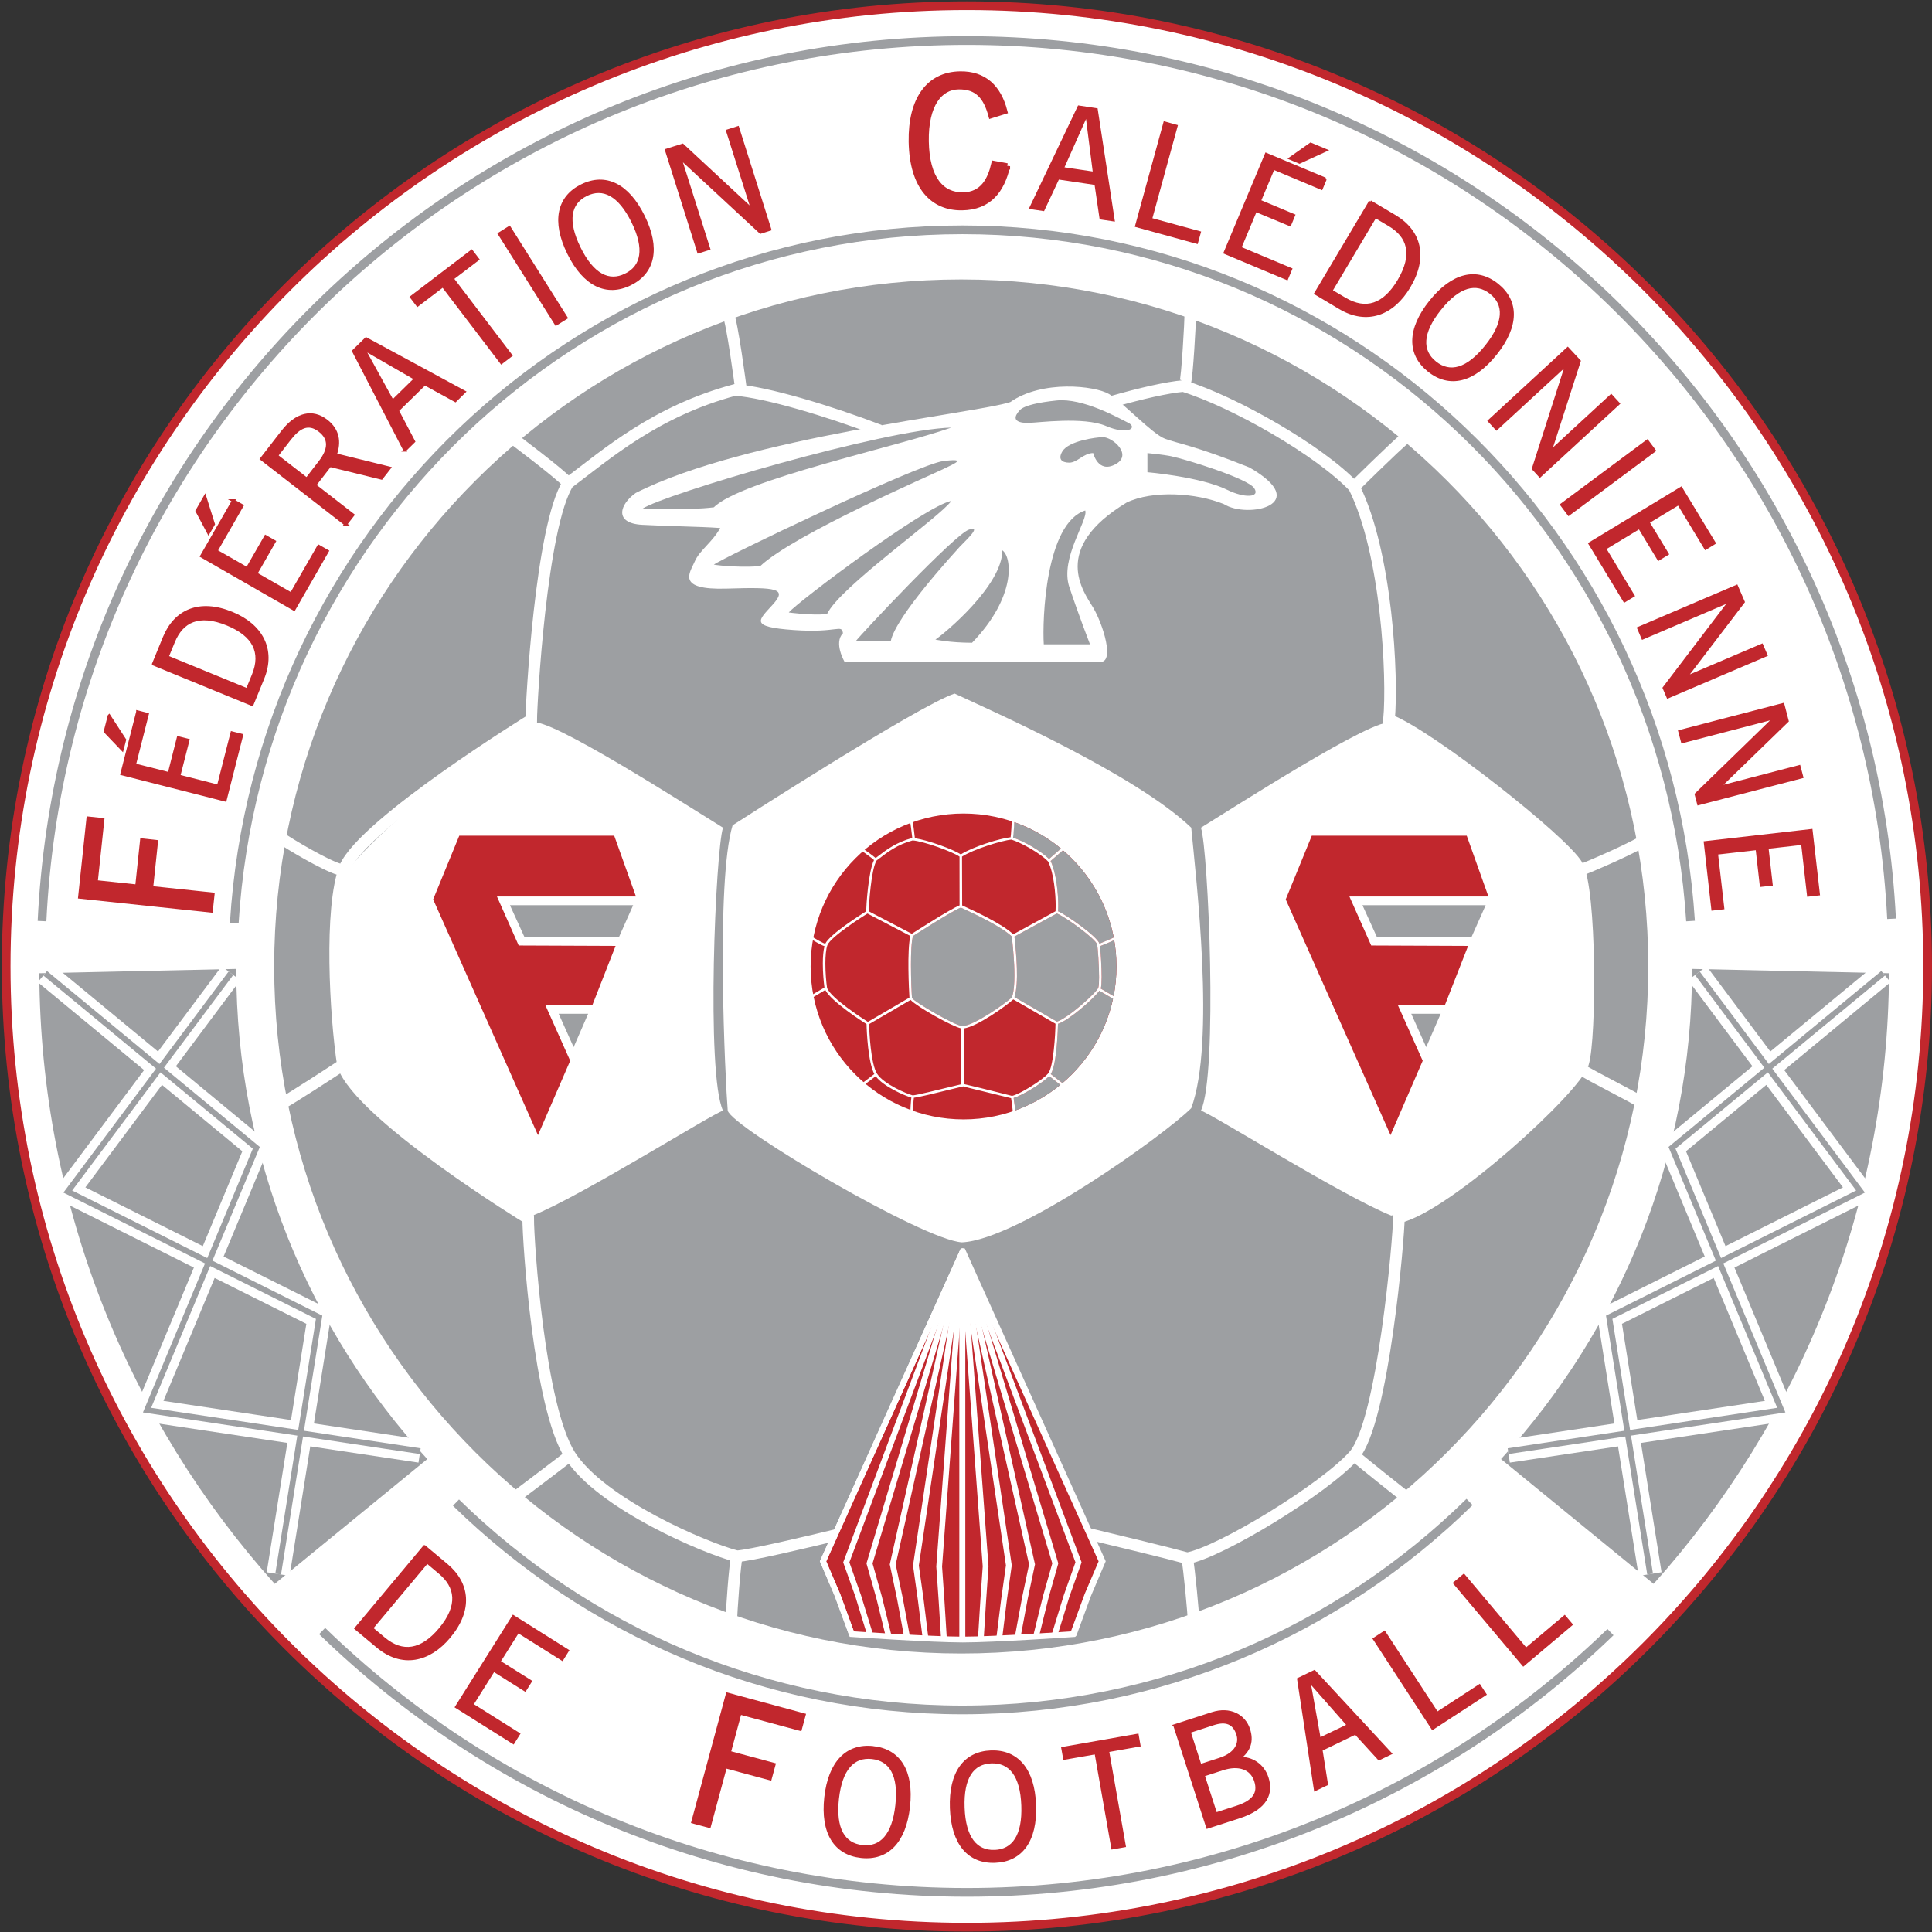 <?xml version="1.0" encoding="UTF-8" standalone="no"?>
<!-- Created with Inkscape (http://www.inkscape.org/) -->

<svg
   xmlns:dc="http://purl.org/dc/elements/1.1/"
   xmlns:cc="http://creativecommons.org/ns#"
   xmlns:rdf="http://www.w3.org/1999/02/22-rdf-syntax-ns#"
   xmlns:svg="http://www.w3.org/2000/svg"
   xmlns="http://www.w3.org/2000/svg"
   xmlns:sodipodi="http://sodipodi.sourceforge.net/DTD/sodipodi-0.dtd"
   xmlns:inkscape="http://www.inkscape.org/namespaces/inkscape"
   width="316"
   height="316"
   id="svg3295"
   version="1.1"
   inkscape:version="0.48.4 r9939"
   sodipodi:docname="Nevermind_the_Buzzcocks.svg">
  <rect width="100%" height="100%" fill="#333333" stroke="none"/>
  <defs
     id="defs3297">
    <clipPath
       id="clipPath5208"
       clipPathUnits="userSpaceOnUse">
      <path
         id="path5210"
         d="m 259.02,672 93.96,0 0,90 -93.96,0 0,-90 z"
         inkscape:connector-curvature="0" />
    </clipPath>
    <clipPath
       id="clipPath5168"
       clipPathUnits="userSpaceOnUse">
      <path
         id="path5170"
         d="m 303.707,751.075 c -0.385,-0.477 -0.979,-0.703 -1.773,-0.457 l 0,0 c -0.83,0.256 -1.84,0.797 -2.425,1.19 l 0,0 c 0.492,-2.044 1.17,-4.564 1.716,-6.735 l 0,0 c 0.134,-0.535 0.356,-1.196 -0.179,-1.328 l 0,0 c -0.64,-0.161 -1.18,0.409 -1.479,0.687 l 0,0 c -1.062,0.992 -2.134,2.125 -3.193,2.887 l 0,0 c -0.066,-0.399 -0.298,-0.868 -0.532,-1.239 l 0,0 c -0.19,-0.299 -0.545,-0.668 -1.006,-0.731 l 0,0 c -0.611,-0.086 -1.63,0.116 -2.484,0.227 l 0,0 c -0.847,0.113 -1.661,0.272 -2.307,0.322 l 0,0 c 0.368,-0.86 0.833,-2.091 1.243,-3.115 l 0,0 c 0.156,-0.395 0.391,-0.77 0.355,-1.054 l 0,0 c -0.116,-0.876 -1.544,-1.096 -2.425,-1.239 l 0,0 c 0.121,-0.073 0.244,-0.146 0.366,-0.218 l 0,0 c 4.347,1.13 9.975,2.091 16.548,2.092 l 0,0 c 6.575,-10e-4 12.203,-0.962 16.549,-2.092 l 0,0 c 0.123,0.072 0.245,0.145 0.368,0.218 l 0,0 c -0.883,0.143 -2.312,0.363 -2.427,1.239 l 0,0 c -0.037,0.284 0.199,0.659 0.355,1.054 l 0,0 c 0.409,1.024 0.875,2.255 1.243,3.115 l 0,0 c -0.645,-0.05 -1.46,-0.209 -2.307,-0.322 l 0,0 c -0.853,-0.111 -1.874,-0.313 -2.485,-0.227 l 0,0 c -0.461,0.063 -0.815,0.432 -1.003,0.731 l 0,0 c -0.236,0.371 -0.467,0.84 -0.535,1.239 l 0,0 c -1.058,-0.762 -2.13,-1.895 -3.192,-2.887 l 0,0 c -0.299,-0.278 -0.839,-0.848 -1.48,-0.687 l 0,0 c -0.534,0.132 -0.312,0.793 -0.177,1.328 l 0,0 c 0.545,2.171 1.222,4.691 1.714,6.735 l 0,0 c -0.584,-0.393 -1.594,-0.934 -2.424,-1.19 l 0,0 c -0.795,-0.246 -1.389,-0.02 -1.773,0.457 l 0,0 c -0.22,0.274 -1.912,3.664 -2.426,4.491 l 0,0 c -0.515,-0.827 -2.204,-4.217 -2.425,-4.491"
         inkscape:connector-curvature="0" />
    </clipPath>
    <clipPath
       id="clipPath5156"
       clipPathUnits="userSpaceOnUse">
      <path
         id="path5158"
         d="m 283.242,759.362 0,-21.128 c 4.31,1.679 12.394,4.129 22.89,4.13 l 0,0 c 10.406,-10e-4 18.44,-2.407 22.776,-4.086 l 0,0 0,21.084 -45.666,0 z"
         inkscape:connector-curvature="0" />
    </clipPath>
    <clipPath
       id="clipPath5144"
       clipPathUnits="userSpaceOnUse">
      <path
         id="path5146"
         d="m 259.02,672 93.96,0 0,90 -93.96,0 0,-90 z"
         inkscape:connector-curvature="0" />
    </clipPath>
    <clipPath
       id="clipPath4074"
       clipPathUnits="userSpaceOnUse">
      <path
         id="path4076"
         d="M 0,0 792,0 792,612 0,612 0,0 z"
         inkscape:connector-curvature="0" />
    </clipPath>
    <clipPath
       id="clipPath4070"
       clipPathUnits="userSpaceOnUse">
      <path
         id="path4072"
         d="M 0,0 792,0 792,612 0,612 0,0 z"
         inkscape:connector-curvature="0" />
    </clipPath>
    <clipPath
       id="clipPath4066"
       clipPathUnits="userSpaceOnUse">
      <path
         id="path4068"
         d="m 332.598,243.597 c -2.835,-5.629 -1.151,-9.057 -1.151,-9.057 l 0,0 c 6.56,-9.318 17.462,-1.405 17.462,-1.405 l 0,0 83.893,0 c 0,0 10.903,-7.913 17.462,1.405 l 0,0 c 0,0 1.684,3.428 -1.15,9.057 l 0,0 -58.275,101.993 -58.241,-101.993 z"
         inkscape:connector-curvature="0" />
    </clipPath>
    <clipPath
       id="clipPath4062"
       clipPathUnits="userSpaceOnUse">
      <path
         id="path4064"
         d="M 0,0 792,0 792,612 0,612 0,0 z"
         inkscape:connector-curvature="0" />
    </clipPath>
    <clipPath
       id="clipPath4058"
       clipPathUnits="userSpaceOnUse">
      <path
         id="path4060"
         d="M 0,0 792,0 792,612 0,612 0,0 z"
         inkscape:connector-curvature="0" />
    </clipPath>
    <clipPath
       id="clipPath4054"
       clipPathUnits="userSpaceOnUse">
      <path
         id="path4056"
         d="m 453.785,320.137 -124.878,0 c -0.76,0 -1.615,-0.151 -2.566,-0.454 l 0,0 c -0.949,-0.306 -1.73,-0.683 -2.335,-1.142 l 0,0 -6.155,-5.362 c -0.607,-0.381 -1.122,-1.008 -1.536,-1.883 l 0,0 c -0.42,-0.873 -0.629,-1.691 -0.629,-2.448 l 0,0 0,-7.189 c 0,-0.765 0.209,-1.562 0.629,-2.396 l 0,0 c 0.414,-0.837 0.929,-1.484 1.536,-1.94 l 0,0 6.155,-5.359 c 0.605,-0.382 1.386,-0.743 2.335,-1.083 l 0,0 c 0.951,-0.347 1.806,-0.518 2.566,-0.518 l 0,0 7.975,0 9.996,0 113.197,12.587 c 0,0 12.042,4.874 5.136,14.271 l 0,0 c 0,0 -2.74,2.916 -11.39,2.916 l 0,0 c -0.012,0 -0.023,0 -0.036,0"
         inkscape:connector-curvature="0" />
    </clipPath>
    <clipPath
       id="clipPath4050"
       clipPathUnits="userSpaceOnUse">
      <path
         id="path4052"
         d="M 0,0 792,0 792,612 0,612 0,0 z"
         inkscape:connector-curvature="0" />
    </clipPath>
    <clipPath
       id="clipPath4046"
       clipPathUnits="userSpaceOnUse">
      <path
         id="path4048"
         d="m 444.482,289.331 -11.643,0 -111.55,-12.586 c 0,0 -12.046,-4.875 -5.136,-14.272 l 0,0 c 0,0 2.747,-2.929 11.424,-2.919 l 0,0 124.879,0 c 0.758,0 1.611,0.152 2.561,0.458 l 0,0 c 0.953,0.306 1.733,0.683 2.34,1.141 l 0,0 6.151,5.361 c 0.611,0.384 1.122,1.007 1.539,1.881 l 0,0 c 0.421,0.878 0.629,1.694 0.629,2.455 l 0,0 0,7.185 c 0,0.765 -0.208,1.561 -0.629,2.399 l 0,0 c -0.417,0.837 -0.928,1.481 -1.539,1.938 l 0,0 -6.151,5.362 c -0.607,0.381 -1.387,0.739 -2.34,1.082 l 0,0 c -0.95,0.342 -1.803,0.515 -2.561,0.515 l 0,0 -7.974,0 z"
         inkscape:connector-curvature="0" />
    </clipPath>
    <clipPath
       id="clipPath4042"
       clipPathUnits="userSpaceOnUse">
      <path
         id="path4044"
         d="M 0,0 792,0 792,612 0,612 0,0 z"
         inkscape:connector-curvature="0" />
    </clipPath>
    <clipPath
       id="clipPath4038"
       clipPathUnits="userSpaceOnUse">
      <path
         id="path4040"
         d="M 0,0 792,0 792,612 0,612 0,0 z"
         inkscape:connector-curvature="0" />
    </clipPath>
    <clipPath
       id="clipPath4034"
       clipPathUnits="userSpaceOnUse">
      <path
         id="path4036"
         d="m 253.717,286.27 c 0,-75.678 61.345,-137.026 137.024,-137.026 l 0,0 c 75.675,0 137.023,61.348 137.023,137.026 l 0,0 c 0,75.675 -61.348,137.021 -137.023,137.021 l 0,0 c -75.679,0 -137.024,-61.346 -137.024,-137.021"
         inkscape:connector-curvature="0" />
    </clipPath>
    <clipPath
       clipPathUnits="userSpaceOnUse"
       id="clipPath2999">
      <path
         inkscape:connector-curvature="0"
         d="m 461.9,268.95 150.1,0 0,523.05 -150.1,0 0,-523.05 z"
         id="path3001" />
    </clipPath>
    <clipPath
       clipPathUnits="userSpaceOnUse"
       id="clipPath3013">
      <path
         inkscape:connector-curvature="0"
         d="m 539.04,45.84 39.96,0 0,47.924 -39.96,0 0,-47.924 z"
         id="path3015" />
    </clipPath>
    <clipPath
       clipPathUnits="userSpaceOnUse"
       id="clipPath3027">
      <path
         inkscape:connector-curvature="0"
         d="m 539.041,45.84 39.959,0 0,47.924 -39.959,0 0,-47.924 z"
         id="path3029" />
    </clipPath>
    <clipPath
       id="clipPath8695">
      <path
         id="path8697"
         d="m -33.024,-84.5 0,42.915 18.284,0 0,-42.915 -18.284,0 z"
         inkscape:connector-curvature="0" />
    </clipPath>
    <linearGradient
       id="linearGradient3933">
      <stop
         id="stop3935"
         offset="0"
         style="stop-color:#ffffff;stop-opacity:0" />
      <stop
         id="stop3937"
         offset="1"
         style="stop-color:#ffffff;stop-opacity:0;" />
    </linearGradient>
    <linearGradient
       id="linearGradient3941">
      <stop
         id="stop3943"
         offset="0"
         style="stop-color:#ffc3ed;stop-opacity:1;" />
      <stop
         id="stop3945"
         offset="1"
         style="stop-color:#ffffff;stop-opacity:0;" />
    </linearGradient>
  </defs>
  <sodipodi:namedview
     id="base"
     pagecolor="#ffffff"
     bordercolor="#666666"
     borderopacity="1.0"
     inkscape:pageopacity="0.0"
     inkscape:pageshadow="2"
     inkscape:zoom="1.4"
     inkscape:cx="435.92938"
     inkscape:cy="68.679822"
     inkscape:document-units="px"
     inkscape:current-layer="g3613"
     showgrid="false"
     inkscape:window-width="1513"
     inkscape:window-height="1069"
     inkscape:window-x="28"
     inkscape:window-y="46"
     inkscape:window-maximized="0" />
  <g
     inkscape:label="Layer 1"
     inkscape:groupmode="layer"
     id="layer1"
     transform="translate(0,-736.362)">
    <g
       id="g3613"
       transform="matrix(0.973,0,0,0.973,5.683,741.906)">
      <g
         id="g4046"
         transform="matrix(0.646,0,0,0.646,-5.539,-5.469)">
        <path
           id="path3802"
           d="m 501.134,251.133 c 0,138.068 -111.932,250 -250,250 -138.068,0 -250,-111.932 -250,-250 0,-138.068 111.932,-250 250,-250 138.068,0 250,111.932 250,250"
           inkscape:connector-curvature="0"
           style="fill:#ffffff" />
        <path
           id="path3804"
           d="m 501.134,251.133 c 0,138.068 -111.932,250 -250,250 -138.068,0 -250,-111.932 -250,-250 0,-138.068 111.932,-250 250,-250 138.068,0 250,111.932 250,250 z"
           inkscape:connector-curvature="0"
           style="fill:none;stroke:#c1272d;stroke-width:2.267" />
        <path
           id="path3806"
           d="M 60.498,239.819 C 66.693,139.151 149.16,59.448 249.981,59.448 c 100.655,0 183.008,79.434 189.459,179.872 m -57.507,151.162 c -34.149,33.496 -80.676,54.115 -131.951,54.115 -51.185,0 -97.634,-20.542 -131.796,-53.949 M 10.465,239.333 C 16.621,111.76 122.012,10.196 251.134,10.196 c 128.904,0 234.153,101.231 240.618,228.535 m -73.149,185.618 c -43.352,41.932 -102.396,67.722 -167.469,67.722 -65.239,0 -124.398,-25.906 -167.776,-68.004"
           inkscape:connector-curvature="0"
           style="fill:none;stroke:#9d9fa2;stroke-width:2.267" />
        <path
           id="path3808"
           d="m 428.433,251.133 c 0,98.748 -80.035,178.783 -178.771,178.783 -98.748,0 -178.783,-80.035 -178.783,-178.783 0,-98.735 80.035,-178.771 178.783,-178.771 98.735,0.001 178.771,80.036 178.771,178.771"
           inkscape:connector-curvature="0"
           style="fill:#9d9fa2" />
        <path
           id="path3810"
           d="M 110.723,379.321 C 79.864,345.696 61.01,300.897 61.01,251.774 L 9.761,252.9 c 0.282,60.989 23.423,116.667 61.259,158.894 l 39.703,-32.473 z"
           inkscape:connector-curvature="0"
           style="fill:#9d9fa2" />
        <path
           id="path3812"
           d="M 59.627,252.9 17.171,309.704 82.576,342.42 71.914,409.246 M 11.284,252.9 l 54.949,45.426 -28.44,68.259 71.088,10.675"
           inkscape:connector-curvature="0"
           style="fill:none;stroke:#ffffff;stroke-width:6.029" />
        <path
           id="path3814"
           d="M 59.627,252.9 17.171,309.704 82.576,342.42 71.914,409.246 M 11.284,252.9 l 54.949,45.426 -28.44,68.259 71.088,10.675"
           inkscape:connector-curvature="0"
           style="fill:none;stroke:#9d9fa2;stroke-width:1.507" />
        <path
           id="path3816"
           d="m 429.828,411.793 c 37.835,-42.227 60.989,-97.904 61.258,-158.894 l -51.249,-1.126 c 0,49.123 -18.854,93.922 -49.714,127.547 l 39.705,32.473 z"
           inkscape:connector-curvature="0"
           style="fill:#9d9fa2" />
        <path
           id="path3818"
           d="m 441.22,252.9 42.455,56.804 -65.404,32.716 10.648,66.826 m 60.644,-156.346 -54.947,45.426 28.439,68.259 -71.088,10.675"
           inkscape:connector-curvature="0"
           style="fill:none;stroke:#ffffff;stroke-width:6.029" />
        <path
           id="path3820"
           d="m 441.22,252.9 42.455,56.804 -65.404,32.716 10.648,66.826 m 60.644,-156.346 -54.947,45.426 28.439,68.259 -71.088,10.675"
           inkscape:connector-curvature="0"
           style="fill:none;stroke:#9d9fa2;stroke-width:1.507" />
        <path
           id="path3822"
           d="m 190.17,214.399 c 0,0 48.229,-31.103 57.764,-34.277 9.51,4.441 46.974,20.94 61.579,34.904 1.254,13.325 6.335,55.857 0,72.982 -6.989,6.988 -45.08,34.291 -59.685,34.918 -10.15,-0.627 -59.658,-29.823 -60.926,-34.265 -0.627,-7.616 -3.174,-59.67 1.268,-74.262"
           inkscape:connector-curvature="0"
           style="fill:#ffffff" />
        <path
           id="path3824"
           d="m 361.555,187.738 c 19.29,9.638 45.055,32.997 48.242,38.718 3.174,5.708 2.533,44.427 0.626,50.149 -1.894,5.708 -35.544,36.811 -48.868,39.346 -12.696,-5.082 -46.974,-26.649 -49.521,-27.289 4.441,-9.522 1.919,-67.927 0,-73.636 8.256,-5.068 45.707,-29.209 49.521,-27.288"
           inkscape:connector-curvature="0"
           style="fill:#ffffff" />
        <path
           id="path3826"
           d="m 219.314,171.879 h 66.34 c 4.16,0.422 0.831,-9.945 -1.651,-14.105 -2.496,-4.147 -11.199,-15.346 8.704,-27.365 6.771,-3.238 18.06,-2.534 25.304,0.41 6.196,3.929 23.334,0.064 6.631,-9.536 -14.515,-5.798 -18.662,-6.22 -21.977,-7.475 -3.315,-1.242 -11.008,-9.523 -14.515,-11.609 -3.687,-2.188 -17.421,-3.737 -25.728,2.074 -8.703,2.906 -68.836,9.126 -97.455,23.641 -4.147,2.906 -5.811,7.885 1.664,8.294 7.462,0.41 14.515,0.422 20.313,0.832 -2.074,3.737 -5.389,5.812 -6.63,8.716 -1.242,2.893 -4.979,7.462 8.294,7.053 13.286,-0.422 15.756,-0.013 12.031,4.134 -3.737,4.147 -6.221,5.811 5.389,6.643 11.609,0.832 12.441,-1.651 12.864,0.832 -2.496,2.482 0.422,7.461 0.422,7.461"
           inkscape:connector-curvature="0"
           style="fill:#ffffff" />
        <path
           id="path3828"
           d="m 166.631,132.06 c 5.389,-3.725 63.038,-20.735 80.458,-21.145 -14.105,4.966 -54.744,13.683 -61.796,20.735 -6.63,0.832 -18.662,0.41 -18.662,0.41"
           inkscape:connector-curvature="0"
           style="fill:#9d9fa2" />
        <path
           id="path3830"
           d="m 185.293,146.575 c 2.074,-1.665 53.08,-26.124 59.723,-26.956 6.643,-0.819 2.483,0.832 0,2.073 -2.483,1.242 -38.987,17.011 -47.704,25.305 -7.04,0.409 -12.019,-0.422 -12.019,-0.422"
           inkscape:connector-curvature="0"
           style="fill:#9d9fa2" />
        <path
           id="path3832"
           d="m 204.787,159.016 c 2.483,-2.893 35.506,-27.75 42.303,-29.03 -2.906,4.161 -29.03,22.399 -32.357,29.452 -4.148,0.41 -9.946,-0.422 -9.946,-0.422"
           inkscape:connector-curvature="0"
           style="fill:#9d9fa2" />
        <path
           id="path3834"
           d="m 222.207,166.491 c 1.242,-1.665 25.714,-27.788 29.452,-29.03 3.725,-1.254 -1.37,3.328 -2.355,4.429 -1.139,1.28 -16.716,18.149 -17.983,24.601 -3.597,0.115 -9.114,0 -9.114,0"
           inkscape:connector-curvature="0"
           style="fill:#9d9fa2" />
        <path
           id="path3836"
           d="m 242.942,166.068 c 2.483,-1.651 17.42,-14.105 17.42,-23.218 2.483,1.664 3.725,12.031 -7.885,24.05 -5.797,0 -9.535,-0.832 -9.535,-0.832"
           inkscape:connector-curvature="0"
           style="fill:#9d9fa2" />
        <path
           id="path3838"
           d="M 283.171,167.31 H 271.14 c -0.41,-6.221 0.422,-31.512 10.789,-34.828 0.832,2.483 -6.643,12.428 -4.146,19.903 2.483,7.463 5.388,14.925 5.388,14.925"
           inkscape:connector-curvature="0"
           style="fill:#9d9fa2" />
        <path
           id="path3840"
           d="m 267.415,109.673 c 2.061,0 14.092,-1.664 19.902,0.819 5.812,2.496 8.295,0.422 5.812,-0.819 -2.496,-1.242 -11.826,-6.528 -18.675,-5.811 -4.607,0.486 -8.294,1.254 -9.535,2.496 -3.521,3.802 2.496,3.315 2.496,3.315"
           inkscape:connector-curvature="0"
           style="fill:#9d9fa2" />
        <path
           id="path3842"
           d="m 298.108,122.524 v -4.979 c 0,0 4.595,0.474 6.207,0.832 4.301,0.935 19.917,5.798 21.58,8.294 1.651,2.496 -2.56,2.636 -7.053,0.422 -6.821,-3.365 -20.734,-4.569 -20.734,-4.569"
           inkscape:connector-curvature="0"
           style="fill:#9d9fa2" />
        <path
           id="path3844"
           d="m 284.003,117.545 c 0,0 1.242,5.389 5.812,2.906 4.557,-2.483 -0.832,-7.091 -3.329,-7.053 -1.663,0.039 -8.844,0.922 -10.521,3.725 -1.139,1.907 -0.256,2.918 1.817,2.918 2.061,0 3.725,-2.496 6.221,-2.496"
           inkscape:connector-curvature="0"
           style="fill:#9d9fa2" />
        <path
           id="path3846"
           d="m 72.632,217.688 c 2.022,1.498 11.609,7.155 15.142,8.166 m 1.164,50.751 c -2.675,1.766 -14.015,9.151 -16.038,10.163 m 74.968,91.592 c -1.421,1.166 -12.518,9.549 -14.541,11.072 m 57.969,15.181 c -0.512,1.522 -1.472,14.745 -1.472,17.278 m 118.639,-16.766 c 0.499,2.534 1.651,14.45 1.651,16.485 m 41.765,-43.25 c 3.033,2.535 12.594,10.202 14.63,11.712 m 44.452,-112.2 c 2.022,1.511 14.067,7.386 16.089,8.896 m -17.253,-60.312 c 3.187,-1.101 16.575,-6.976 18.086,-8.499 m -76.004,-91.593 c 0,0 10.316,-10.214 13.35,-12.735 M 309.282,81.182 c 0,2.01 -0.832,16.908 -1.331,17.919 m -115.643,1.511 c 0,0 -2.304,-17.638 -3.315,-19.161 m -56.511,31.896 c 0,0 13.363,9.996 14.886,12.019 m 141.435,-21.171 c 7.68,-2.201 14.489,-3.737 18.649,-4.095 13.119,4.057 35.352,16.677 44.427,26.264 8.588,17.177 10.111,49.496 9.1,60.593 10.599,4.057 45.362,31.563 48.984,37.887 3.584,6.271 3.533,44.939 1.51,51.505 -2.021,6.565 -35.301,37.054 -47.921,40.075 0,5.056 -4.097,53.348 -11.673,61.936 -7.577,8.59 -34.84,25.241 -43.416,26.765 -9.101,-2.534 -50.008,-12.122 -58.084,-14.144 -7.078,1.522 -52.017,13.133 -59.083,13.632 -8.089,-2.022 -35.352,-13.632 -43.428,-26.253 -8.077,-12.62 -10.893,-55.601 -10.893,-61.654 0,0 -43.646,-26.726 -48.203,-39.846 -2.01,-13.132 -3.52,-40.906 0.512,-51.505 5.056,-11.635 48.484,-38.398 48.484,-38.398 0,-4.032 2.521,-50.494 9.6,-61.591 10.086,-7.578 22.719,-18.7 43.416,-24.255 8.23,0.615 24.383,5.465 37.669,10.547"
           inkscape:connector-curvature="0"
           style="fill:none;stroke:#ffffff;stroke-width:3.014" />
        <path
           id="path3848"
           d="m 290.058,251.133 c 0,21.977 -17.817,39.794 -39.794,39.794 -21.977,0 -39.793,-17.817 -39.793,-39.794 0,-21.964 17.816,-39.794 39.793,-39.794 21.976,0 39.794,17.83 39.794,39.794"
           inkscape:connector-curvature="0"
           style="fill:#c1272d" />
        <path
           id="path3850"
           d="m 262.833,243.338 c -2.944,-2.752 -10.022,-6.016 -12.71,-7.257 0,0 -0.384,-0.18 -0.563,-0.256 -2.15,0.781 -11.776,6.976 -12.454,7.398 -0.41,1.434 -0.525,4.429 -0.525,7.488 0,3.725 0.179,7.527 0.269,8.602 0.486,0.984 11.123,7.219 13.119,7.333 3.148,-0.127 11.469,-6.118 12.877,-7.475 0.499,-1.356 0.665,-3.469 0.665,-5.733 0,-3.418 -0.384,-7.207 -0.602,-9.306 0,0 -0.051,-0.602 -0.076,-0.794"
           inkscape:connector-curvature="0"
           style="fill:#9d9fa2" />
        <path
           id="path3852"
           d="m 274.558,265.482 c 2.764,-0.794 10.393,-7.564 10.789,-8.87 0.423,-1.396 -0.025,-9.741 -0.332,-11.213 -0.295,-1.331 -7.898,-6.976 -10.471,-8.051 l -11.046,6.003 0.09,0.717 c 0.358,3.699 1.126,11.25 -0.077,15.04 l 11.047,6.374 z"
           inkscape:connector-curvature="0"
           style="fill:#9d9fa2" />
        <path
           id="path3854"
           d="m 272.919,223.691 c 1.522,3.264 1.983,8.55 1.983,11.635 0,0.588 -0.025,1.049 -0.051,1.446 2.368,1.037 10.265,6.63 10.776,8.435 1.012,-0.397 2.881,-1.19 3.712,-1.613 -1.728,-9.011 -6.501,-16.947 -13.221,-22.681 l -3.199,2.778 z"
           inkscape:connector-curvature="0"
           style="fill:#9d9fa2" />
        <path
           id="path3856"
           d="m 275.632,220.466 c -3.597,-2.969 -7.705,-5.299 -12.185,-6.874 -0.052,0.909 -0.218,2.944 -0.346,3.981 2.777,0.934 7.181,3.405 9.407,5.593 l 3.124,-2.7 z"
           inkscape:connector-curvature="0"
           style="fill:#9d9fa2" />
        <path
           id="path3858"
           d="m 272.547,279.664 c -1.817,1.869 -7.064,5.081 -9.228,5.721 0.128,0.884 0.319,2.381 0.396,3.213 4.313,-1.548 8.281,-3.813 11.75,-6.669 l -2.918,-2.265 z"
           inkscape:connector-curvature="0"
           style="fill:#9d9fa2" />
        <path
           id="path3860"
           d="m 285.744,245.86 c 0.229,1.638 0.447,5.299 0.447,7.986 0,1.357 -0.063,2.472 -0.204,2.944 0,0.025 -0.039,0.064 -0.039,0.09 l 3.366,1.958 c 0.487,-2.495 0.743,-5.056 0.743,-7.705 0,-2.329 -0.205,-4.633 -0.603,-6.86 -1.048,0.525 -2.891,1.293 -3.71,1.587"
           inkscape:connector-curvature="0"
           style="fill:#9d9fa2" />
        <path
           id="path3862"
           d="m 287.472,258.532 -1.869,-1.088 c -1.638,2.239 -7.986,7.757 -10.764,8.614 -0.025,1.126 -0.281,10.572 -1.882,13.081 l 3.021,2.354 c 6.579,-5.58 11.314,-13.247 13.184,-21.976 l -1.69,-0.985 z"
           inkscape:connector-curvature="0"
           style="fill:#9d9fa2" />
        <polygon
           id="polygon3864"
           points="381.561,245.783 375.494,261.245 363.283,261.194 369.747,275.67 361.376,295.023 334.101,233.688 340.884,217.113 381.202,217.113 386.847,232.933 350.676,232.933 356.346,245.681 "
           style="fill:#c1272d" />
        <polygon
           id="polygon3866"
           points="382.444,243.479 386.13,235.198 354.067,235.198 357.83,243.479 "
           style="fill:#9d9fa2" />
        <polygon
           id="polygon3868"
           points="366.765,263.447 374.419,263.447 370.655,272.125 "
           style="fill:#9d9fa2" />
        <path
           id="path3870"
           d="m 285.987,256.791 c 0.141,-0.473 0.204,-1.587 0.204,-2.944 0,-2.687 -0.218,-6.348 -0.447,-7.986 1.088,-0.41 4.083,-1.638 4.453,-2.01 l -0.46,-0.474 c -0.269,0.23 -2.867,1.344 -4.109,1.831 -0.512,-1.805 -8.408,-7.398 -10.776,-8.435 0.025,-0.397 0.051,-0.858 0.051,-1.446 0,-3.084 -0.461,-8.371 -1.983,-11.635 l 3.455,-2.996 -0.435,-0.511 -3.431,2.982 c -2.214,-2.176 -6.579,-4.633 -9.356,-5.555 0.154,-0.768 0.333,-4.3 0.333,-4.479 h -0.665 c 0,0.5 -0.218,3.994 -0.308,4.313 l 0.09,0.051 c -2.867,0.294 -10.086,2.56 -13.056,4.492 -1.932,-1.318 -8.588,-3.737 -11.941,-4.223 -0.18,-1.652 -0.5,-4.339 -0.717,-4.685 l -0.563,0.358 c 0.115,0.256 0.384,2.33 0.602,4.262 -4.173,1.113 -6.822,3.136 -8.947,4.774 l -0.589,0.448 c -0.755,-0.678 -2.854,-2.15 -3.328,-2.47 l -0.371,0.538 c 1.165,0.819 2.829,2.022 3.276,2.458 -1.485,2.969 -2.022,11.993 -2.048,13.337 -0.96,0.602 -9.395,5.875 -10.649,8.448 -0.716,-0.217 -3.007,-1.548 -3.468,-1.882 l -0.397,0.525 c 0.435,0.32 2.803,1.728 3.674,1.984 -0.308,1.152 -0.436,2.79 -0.436,4.531 0,2.304 0.218,4.71 0.423,6.221 l -3.623,2.138 0.308,0.602 3.533,-2.1 c 1.562,3.021 9.792,8.281 10.739,8.883 0.025,1.907 0.41,10.022 2.022,12.992 l -3.354,2.533 0.41,0.525 3.302,-2.496 c 1.971,2.649 7.321,4.979 9.28,5.568 -0.128,0.934 -0.269,3.34 -0.269,3.725 h 0.666 c 0,-0.551 0.153,-2.982 0.256,-3.687 1.664,-0.218 6.22,-1.344 9.625,-2.188 0,0 3.2,-0.769 3.212,-0.769 0,0.025 3.571,0.896 3.571,0.896 l 8.896,2.176 c 0.128,0.833 0.461,3.342 0.461,3.699 h 0.652 c 0,-0.409 -0.319,-2.854 -0.46,-3.763 2.342,-0.69 7.461,-3.853 9.253,-5.683 l 3.276,2.548 0.397,-0.539 -3.264,-2.533 c 1.601,-2.509 1.856,-11.955 1.882,-13.081 2.777,-0.857 9.126,-6.375 10.764,-8.614 l 1.869,1.088 2.022,1.189 0.409,-0.524 -3.955,-2.316 c 0,-0.027 0.039,-0.066 0.039,-0.091 m -11.75,-21.414 c 0,0.563 -0.014,1.024 -0.039,1.396 l -10.995,5.99 c -3.071,-2.816 -9.868,-5.926 -12.812,-7.283 l -0.486,-0.23 -0.039,-12.697 c 2.918,-1.895 10.368,-4.211 12.863,-4.429 2.599,0.832 7.527,3.559 9.536,5.696 1.511,3.046 1.972,8.498 1.972,11.557 m -11.391,23.794 c -1.408,1.356 -9.729,7.348 -12.877,7.475 -1.997,-0.114 -12.633,-6.349 -13.119,-7.333 -0.09,-1.075 -0.269,-4.877 -0.269,-8.602 0,-3.059 0.115,-6.054 0.525,-7.488 0.678,-0.422 10.304,-6.617 12.454,-7.398 0.179,0.077 0.563,0.256 0.563,0.256 2.688,1.241 9.766,4.505 12.71,7.257 0.025,0.192 0.076,0.794 0.076,0.794 0.218,2.099 0.602,5.888 0.602,9.306 0,2.265 -0.166,4.377 -0.665,5.733 M 228.389,223 c 2.086,-1.613 4.685,-3.597 8.639,-4.659 2.829,0.217 10.266,2.879 12.186,4.211 l 0.013,12.684 c -2.368,0.96 -11.123,6.566 -12.428,7.398 l -11.212,-5.862 c 0.051,-1.587 0.614,-10.943 2.061,-13.222 0.024,10e-4 0.741,-0.55 0.741,-0.55 m -13.644,33.702 c -0.218,-1.498 -0.436,-3.981 -0.436,-6.298 0,-1.971 0.154,-3.802 0.538,-4.838 0.986,-2.253 9.19,-7.45 10.406,-8.205 l 11.174,5.837 c -0.896,3.533 -0.372,14.143 -0.243,16.038 l -10.816,6.322 c -1.279,-0.806 -9.74,-6.284 -10.623,-8.856 m 32.063,25.764 c -3.481,0.858 -8.704,2.138 -9.766,2.215 -1.511,-0.385 -7.552,-2.931 -9.293,-5.645 -1.625,-2.548 -2.035,-10.969 -2.061,-12.902 l 10.79,-6.297 c 1.69,1.791 10.714,6.874 13.171,7.411 v 14.54 c -0.96,0.218 -2.841,0.678 -2.841,0.678 m 16.063,2.343 c -0.013,-0.025 -8.973,-2.24 -8.973,-2.24 l -3.584,-0.845 v -14.463 c 3.481,-0.461 11.008,-5.837 12.889,-7.565 l 10.982,6.336 c -0.025,2.573 -0.513,11.38 -1.933,12.967 -1.561,1.791 -7.525,5.477 -9.381,5.81 m 11.687,-19.327 -11.047,-6.374 c 1.203,-3.789 0.436,-11.341 0.077,-15.04 l -0.09,-0.717 11.046,-6.003 c 2.572,1.075 10.176,6.72 10.471,8.051 0.218,1.037 0.512,5.555 0.512,8.563 0,1.241 -0.051,2.239 -0.18,2.649 -0.397,1.306 -8.026,8.077 -10.789,8.871"
           inkscape:connector-curvature="0"
           style="fill:#ffffff" />
        <polygon
           id="polygon3872"
           points="54.188,236.337 20.641,232.779 22.752,212.901 25.901,213.234 24.186,229.4 35.437,230.59 36.704,218.597 39.865,218.942 38.598,230.936 54.585,232.625 "
           style="fill:#c1272d" />
        <polygon
           id="polygon3874"
           points="54.188,236.337 20.641,232.779 22.752,212.901 25.901,213.234 24.186,229.4 35.437,230.59 36.704,218.597 39.865,218.942 38.598,230.936 54.585,232.625 "
           style="fill:none;stroke:#c1272d;stroke-width:1.507" />
        <path
           id="path3876"
           d="m 27.936,185.933 4.044,6.221 -0.64,2.483 -4.441,-4.646 1.037,-4.058 z m 7.411,-1.05 2.521,0.64 -3.34,13.146 9.024,2.291 2.368,-9.344 2.535,0.64 -2.381,9.344 10.278,2.624 3.545,-13.887 2.521,0.64 -4.288,16.869 -26.892,-6.847 4.109,-16.116 z"
           inkscape:connector-curvature="0"
           style="fill:#c1272d" />
        <path
           id="path3878"
           d="m 27.936,185.933 4.044,6.221 -0.64,2.483 -4.441,-4.646 1.037,-4.058 z m 7.411,-1.05 2.521,0.64 -3.34,13.146 9.024,2.291 2.368,-9.344 2.535,0.64 -2.381,9.344 10.278,2.624 3.545,-13.887 2.521,0.64 -4.288,16.869 -26.892,-6.847 4.109,-16.116 z"
           inkscape:connector-curvature="0"
           style="fill:none;stroke:#c1272d;stroke-width:0.76" />
        <path
           id="path3880"
           d="m 39.456,172.442 2.829,-6.898 c 2.867,-6.976 9.164,-9.792 17.599,-6.323 7.526,3.084 11.161,9.318 8.012,16.998 l -2.764,6.745 -25.676,-10.522 z m 24.421,6.694 1.575,-3.84 c 2.419,-5.914 0.153,-10.406 -6.746,-13.234 -7.5,-3.085 -11.865,-0.73 -14.028,4.544 l -1.638,3.98 20.837,8.55 z"
           inkscape:connector-curvature="0"
           style="fill:#c1272d" />
        <path
           id="path3882"
           d="m 39.456,172.442 2.829,-6.898 c 2.867,-6.976 9.164,-9.792 17.599,-6.323 7.526,3.084 11.161,9.318 8.012,16.998 l -2.764,6.745 -25.676,-10.522 z m 24.421,6.694 1.575,-3.84 c 2.419,-5.914 0.153,-10.406 -6.746,-13.234 -7.5,-3.085 -11.865,-0.73 -14.028,4.544 l -1.638,3.98 20.837,8.55 z"
           inkscape:connector-curvature="0"
           style="fill:none;stroke:#c1272d;stroke-width:0.76" />
        <path
           id="path3884"
           d="m 52.857,128.95 2.227,7.091 -1.292,2.227 -3.021,-5.683 2.086,-3.635 z m 7.411,0.985 2.266,1.293 -6.758,11.775 8.076,4.62 4.8,-8.357 2.266,1.293 -4.8,8.37 9.203,5.274 7.129,-12.416 2.266,1.292 -8.666,15.103 -24.064,-13.822 8.282,-14.425 z"
           inkscape:connector-curvature="0"
           style="fill:#c1272d" />
        <path
           id="path3886"
           d="m 52.857,128.95 2.227,7.091 -1.292,2.227 -3.021,-5.683 2.086,-3.635 z m 7.411,0.985 2.266,1.293 -6.758,11.775 8.076,4.62 4.8,-8.357 2.266,1.293 -4.8,8.37 9.203,5.274 7.129,-12.416 2.266,1.292 -8.666,15.103 -24.064,-13.822 8.282,-14.425 z"
           inkscape:connector-curvature="0"
           style="fill:none;stroke:#c1272d;stroke-width:0.76" />
        <path
           id="path3888"
           d="m 89.489,136.066 -21.913,-17.01 5.465,-7.053 c 3.661,-4.736 7.795,-5.658 11.443,-2.829 3.098,2.394 3.468,5.555 2.317,8.793 l 14.054,3.469 -2.061,2.637 -13.401,-3.29 -3.981,5.133 9.958,7.731 -1.881,2.419 z m -10.137,-11.75 3.405,-4.403 c 2.598,-3.341 2.726,-6.067 -0.039,-8.218 -2.944,-2.291 -5.375,-0.959 -7.807,2.164 l -3.393,4.377 7.834,6.08 z"
           inkscape:connector-curvature="0"
           style="fill:#c1272d" />
        <path
           id="path3890"
           d="m 89.489,136.066 -21.913,-17.01 5.465,-7.053 c 3.661,-4.736 7.795,-5.658 11.443,-2.829 3.098,2.394 3.468,5.555 2.317,8.793 l 14.054,3.469 -2.061,2.637 -13.401,-3.29 -3.981,5.133 9.958,7.731 -1.881,2.419 z m -10.137,-11.75 3.405,-4.403 c 2.598,-3.341 2.726,-6.067 -0.039,-8.218 -2.944,-2.291 -5.375,-0.959 -7.807,2.164 l -3.393,4.377 7.834,6.08 z"
           inkscape:connector-curvature="0"
           style="fill:none;stroke:#c1272d;stroke-width:0.76" />
        <path
           id="path3892"
           d="m 104.874,116.79 -13.35,-25.778 3.277,-3.212 25.51,13.823 -2.291,2.266 -7.962,-4.365 -7.104,6.963 4.224,8.038 -2.304,2.265 z m -3.2,-12.697 6.016,-5.901 -12.864,-7.411 -0.307,0.307 7.155,13.005 z"
           inkscape:connector-curvature="0"
           style="fill:#c1272d" />
        <path
           id="path3894"
           d="m 104.874,116.79 -13.35,-25.778 3.277,-3.212 25.51,13.823 -2.291,2.266 -7.962,-4.365 -7.104,6.963 4.224,8.038 -2.304,2.265 z m -3.2,-12.697 6.016,-5.901 -12.864,-7.411 -0.307,0.307 7.155,13.005 z"
           inkscape:connector-curvature="0"
           style="fill:none;stroke:#c1272d;stroke-width:0.76" />
        <polygon
           id="polygon3896"
           points="130.012,94.007 114.781,74.014 108.189,79.031 106.602,76.958 122.255,65.029 123.843,67.115 117.238,72.145 132.457,92.138 "
           style="fill:#c1272d" />
        <polygon
           id="polygon3898"
           points="130.012,94.007 114.781,74.014 108.189,79.031 106.602,76.958 122.255,65.029 123.843,67.115 117.238,72.145 132.457,92.138 "
           style="fill:none;stroke:#c1272d;stroke-width:0.76" />
        <polygon
           id="polygon3900"
           points="144.245,83.972 129.462,60.485 132.073,58.847 146.856,82.334 "
           style="fill:#c1272d" />
        <polygon
           id="polygon3902"
           points="144.245,83.972 129.462,60.485 132.073,58.847 146.856,82.334 "
           style="fill:none;stroke:#c1272d;stroke-width:0.76" />
        <path
           id="path3904"
           d="m 150.927,47.954 c 6.093,-3.008 11.929,-0.307 16.025,8.013 4.083,8.307 2.675,14.565 -3.431,17.574 -6.105,3.008 -11.941,0.294 -16.025,-8.013 -4.082,-8.307 -2.675,-14.578 3.431,-17.574 m 11.429,23.231 c 4.39,-2.15 5.312,-6.796 1.843,-13.862 -3.495,-7.078 -7.744,-9.177 -12.122,-7.027 -4.377,2.163 -5.298,6.81 -1.817,13.888 3.469,7.066 7.719,9.164 12.096,7.001"
           inkscape:connector-curvature="0"
           style="fill:#c1272d" />
        <path
           id="path3906"
           d="m 150.927,47.954 c 6.093,-3.008 11.929,-0.307 16.025,8.013 4.083,8.307 2.675,14.565 -3.431,17.574 -6.105,3.008 -11.941,0.294 -16.025,-8.013 -4.082,-8.307 -2.675,-14.578 3.431,-17.574 z m 11.429,23.231 c 4.39,-2.15 5.312,-6.796 1.843,-13.862 -3.495,-7.078 -7.744,-9.177 -12.122,-7.027 -4.377,2.163 -5.298,6.81 -1.817,13.888 3.469,7.066 7.719,9.164 12.096,7.001 z"
           inkscape:connector-curvature="0"
           style="fill:none;stroke:#c1272d;stroke-width:0.76" />
        <polygon
           id="polygon3908"
           points="191.501,32.863 199.859,59.32 197.44,60.088 176.564,40.735 176.487,40.761 183.962,64.351 181.313,65.182 172.955,38.726 177.153,37.407 195.149,54.124 195.302,54.072 188.852,33.708 "
           style="fill:#c1272d" />
        <polygon
           id="polygon3910"
           points="191.501,32.863 199.859,59.32 197.44,60.088 176.564,40.735 176.487,40.761 183.962,64.351 181.313,65.182 172.955,38.726 177.153,37.407 195.149,54.124 195.302,54.072 188.852,33.708 "
           style="fill:none;stroke:#c1272d;stroke-width:0.76" />
        <path
           id="path3912"
           d="m 261.616,42.885 c -1.407,6.272 -4.787,10.637 -11.711,10.739 -7.552,0.141 -12.966,-5.286 -13.171,-17.113 -0.179,-10.982 4.493,-17.42 12.608,-17.548 6.272,-0.103 9.984,3.481 11.571,9.625 l -3.443,1.075 c -1.293,-4.735 -3.481,-7.603 -8.524,-7.513 -4.864,0.077 -8.627,4.621 -8.474,14.297 0.167,9.766 4.07,14.093 9.677,14.003 5.184,-0.09 7.129,-4.044 8.09,-8.179 l 3.377,0.614 z"
           inkscape:connector-curvature="0"
           style="fill:#c1272d" />
        <path
           id="path3914"
           d="m 261.616,42.885 c -1.407,6.272 -4.787,10.637 -11.711,10.739 -7.552,0.141 -12.966,-5.286 -13.171,-17.113 -0.179,-10.982 4.493,-17.42 12.608,-17.548 6.272,-0.103 9.984,3.481 11.571,9.625 l -3.443,1.075 c -1.293,-4.735 -3.481,-7.603 -8.524,-7.513 -4.864,0.077 -8.627,4.621 -8.474,14.297 0.167,9.766 4.07,14.093 9.677,14.003 5.184,-0.09 7.129,-4.044 8.09,-8.179 l 3.377,0.614 z"
           inkscape:connector-curvature="0"
           style="fill:none;stroke:#c1272d;stroke-width:1.507" />
        <path
           id="path3916"
           d="m 267.799,53.701 12.492,-26.213 4.519,0.678 4.391,28.697 -3.188,-0.474 -1.318,-8.972 -9.855,-1.459 -3.854,8.217 -3.187,-0.474 z m 8.179,-10.214 8.332,1.229 -1.868,-14.719 -0.422,-0.064 -6.042,13.554 z"
           inkscape:connector-curvature="0"
           style="fill:#c1272d" />
        <path
           id="path3918"
           d="m 267.799,53.701 12.492,-26.213 4.519,0.678 4.391,28.697 -3.188,-0.474 -1.318,-8.972 -9.855,-1.459 -3.854,8.217 -3.187,-0.474 z m 8.179,-10.214 8.332,1.229 -1.868,-14.719 -0.422,-0.064 -6.042,13.554 z"
           inkscape:connector-curvature="0"
           style="fill:none;stroke:#c1272d;stroke-width:0.76" />
        <polygon
           id="polygon3920"
           points="295.292,58.398 302.626,31.647 305.583,32.467 298.94,56.696 311.624,60.165 310.921,62.699 "
           style="fill:#c1272d" />
        <polygon
           id="polygon3922"
           points="295.292,58.398 302.626,31.647 305.583,32.467 298.94,56.696 311.624,60.165 310.921,62.699 "
           style="fill:none;stroke:#c1272d;stroke-width:0.76" />
        <path
           id="path3924"
           d="m 344.391,46.239 -1.011,2.406 -12.506,-5.248 -3.608,8.576 8.895,3.725 -0.997,2.406 -8.909,-3.712 -4.096,9.779 13.222,5.542 -1.011,2.406 -16.052,-6.732 10.715,-25.586 15.358,6.438 z m 0.064,-7.488 -6.771,3.098 -2.367,-0.999 5.273,-3.712 3.865,1.613 z"
           inkscape:connector-curvature="0"
           style="fill:#c1272d" />
        <path
           id="path3926"
           d="m 344.391,46.239 -1.011,2.406 -12.506,-5.248 -3.608,8.576 8.895,3.725 -0.997,2.406 -8.909,-3.712 -4.096,9.779 13.222,5.542 -1.011,2.406 -16.052,-6.732 10.715,-25.586 15.358,6.438 z m 0.064,-7.488 -6.771,3.098 -2.367,-0.999 5.273,-3.712 3.865,1.613 z"
           inkscape:connector-curvature="0"
           style="fill:none;stroke:#c1272d;stroke-width:0.76" />
        <path
           id="path3928"
           d="m 356.09,52.153 6.412,3.801 c 6.464,3.853 8.333,10.509 3.661,18.329 -4.16,7.001 -10.842,9.689 -17.996,5.44 l -6.259,-3.738 14.182,-23.832 z m -10.214,23.166 3.57,2.112 c 5.492,3.264 10.278,1.689 14.093,-4.723 4.134,-6.976 2.444,-11.635 -2.444,-14.54 l -3.699,-2.202 -11.52,19.353 z"
           inkscape:connector-curvature="0"
           style="fill:#c1272d" />
        <path
           id="path3930"
           d="m 356.09,52.153 6.412,3.801 c 6.464,3.853 8.333,10.509 3.661,18.329 -4.16,7.001 -10.842,9.689 -17.996,5.44 l -6.259,-3.738 14.182,-23.832 z m -10.214,23.166 3.57,2.112 c 5.492,3.264 10.278,1.689 14.093,-4.723 4.134,-6.976 2.444,-11.635 -2.444,-14.54 l -3.699,-2.202 -11.52,19.353 z"
           inkscape:connector-curvature="0"
           style="fill:none;stroke:#c1272d;stroke-width:0.76" />
        <path
           id="path3932"
           d="m 389.126,73.771 c 5.324,4.249 5.362,10.674 -0.41,17.907 -5.773,7.244 -12.045,8.639 -17.356,4.39 -5.324,-4.236 -5.363,-10.662 0.41,-17.907 5.771,-7.232 12.043,-8.64 17.356,-4.39 M 372.985,94.02 c 3.813,3.059 8.409,1.907 13.324,-4.262 4.914,-6.157 5.005,-10.905 1.189,-13.938 -3.813,-3.046 -8.421,-1.907 -13.323,4.262 -4.915,6.156 -5.004,10.904 -1.19,13.938"
           inkscape:connector-curvature="0"
           style="fill:#c1272d" />
        <path
           id="path3934"
           d="m 389.126,73.771 c 5.324,4.249 5.362,10.674 -0.41,17.907 -5.773,7.244 -12.045,8.639 -17.356,4.39 -5.324,-4.236 -5.363,-10.662 0.41,-17.907 5.771,-7.232 12.043,-8.64 17.356,-4.39 z M 372.985,94.02 c 3.813,3.059 8.409,1.907 13.324,-4.262 4.914,-6.157 5.005,-10.905 1.189,-13.938 -3.813,-3.046 -8.421,-1.907 -13.323,4.262 -4.915,6.156 -5.004,10.904 -1.19,13.938 z"
           inkscape:connector-curvature="0"
           style="fill:none;stroke:#c1272d;stroke-width:0.76" />
        <polygon
           id="polygon3936"
           points="420.65,104.669 400.248,123.472 398.533,121.603 407.211,94.493 407.146,94.429 388.946,111.209 387.077,109.174 407.479,90.372 410.488,93.61 402.961,116.995 403.064,117.123 418.782,102.634 "
           style="fill:#c1272d" />
        <polygon
           id="polygon3938"
           points="420.65,104.669 400.248,123.472 398.533,121.603 407.211,94.493 407.146,94.429 388.946,111.209 387.077,109.174 407.479,90.372 410.488,93.61 402.961,116.995 403.064,117.123 418.782,102.634 "
           style="fill:none;stroke:#c1272d;stroke-width:0.76" />
        <polygon
           id="polygon3940"
           points="405.905,130.985 428.177,114.435 430.007,116.892 407.748,133.442 "
           style="fill:#c1272d" />
        <polygon
           id="polygon3942"
           points="405.905,130.985 428.177,114.435 430.007,116.892 407.748,133.442 "
           style="fill:none;stroke:#c1272d;stroke-width:0.76" />
        <polygon
           id="polygon3944"
           points="426.142,136.885 417.079,142.376 424.49,154.638 422.264,155.995 413.239,141.096 436.97,126.709 445.597,140.942 443.37,142.313 436.329,130.69 428.368,135.516 433.373,143.771 431.134,145.128 "
           style="fill:#c1272d" />
        <polygon
           id="polygon3946"
           points="426.142,136.885 417.079,142.376 424.49,154.638 422.264,155.995 413.239,141.096 436.97,126.709 445.597,140.942 443.37,142.313 436.329,130.69 428.368,135.516 433.373,143.771 431.134,145.128 "
           style="fill:none;stroke:#c1272d;stroke-width:0.76" />
        <polygon
           id="polygon3948"
           points="459.074,170.1 433.553,180.992 432.554,178.663 449.782,156.007 449.757,155.931 427.012,165.658 425.924,163.111 451.421,152.219 453.174,156.276 438.275,175.808 438.34,175.936 457.974,167.553 "
           style="fill:#c1272d" />
        <polygon
           id="polygon3950"
           points="459.074,170.1 433.553,180.992 432.554,178.663 449.782,156.007 449.757,155.931 427.012,165.658 425.924,163.111 451.421,152.219 453.174,156.276 438.275,175.808 438.34,175.936 457.974,167.553 "
           style="fill:none;stroke:#c1272d;stroke-width:0.76" />
        <polygon
           id="polygon3952"
           points="468.393,201.804 441.526,208.792 440.886,206.348 461.302,186.496 461.276,186.407 437.328,192.653 436.624,189.978 463.49,182.976 464.604,187.251 446.966,204.364 447.004,204.518 467.688,199.129 "
           style="fill:#c1272d" />
        <polygon
           id="polygon3954"
           points="468.393,201.804 441.526,208.792 440.886,206.348 461.302,186.496 461.276,186.407 437.328,192.653 436.624,189.978 463.49,182.976 464.604,187.251 446.966,204.364 447.004,204.518 467.688,199.129 "
           style="fill:none;stroke:#c1272d;stroke-width:0.76" />
        <polygon
           id="polygon3956"
           points="456.745,220.466 446.198,221.669 447.836,235.915 445.226,236.209 443.267,218.904 470.824,215.756 472.718,232.292 470.121,232.587 468.585,219.109 459.343,220.159 460.431,229.758 457.833,230.04 "
           style="fill:#c1272d" />
        <polygon
           id="polygon3958"
           points="456.745,220.466 446.198,221.669 447.836,235.915 445.226,236.209 443.267,218.904 470.824,215.756 472.718,232.292 470.121,232.587 468.585,219.109 459.343,220.159 460.431,229.758 457.833,230.04 "
           style="fill:none;stroke:#c1272d;stroke-width:0.76" />
        <path
           id="path3960"
           d="m 109.981,402.103 5.721,4.787 c 5.772,4.825 6.553,11.699 0.704,18.675 -5.222,6.26 -12.249,7.833 -18.623,2.508 l -5.606,-4.684 17.804,-21.286 z m -13.773,21.248 3.187,2.662 c 4.89,4.108 9.869,3.302 14.656,-2.419 5.197,-6.222 4.275,-11.11 -0.09,-14.745 l -3.289,-2.765 -14.464,17.267 z"
           inkscape:connector-curvature="0"
           style="fill:#c1272d" />
        <path
           id="path3962"
           d="m 109.981,402.103 5.721,4.787 c 5.772,4.825 6.553,11.699 0.704,18.675 -5.222,6.26 -12.249,7.833 -18.623,2.508 l -5.606,-4.684 17.804,-21.286 z m -13.773,21.248 3.187,2.662 c 4.89,4.108 9.869,3.302 14.656,-2.419 5.197,-6.222 4.275,-11.11 -0.09,-14.745 l -3.289,-2.765 -14.464,17.267 z"
           inkscape:connector-curvature="0"
           style="fill:none;stroke:#c1272d;stroke-width:0.76" />
        <polygon
           id="polygon3964"
           points="127.977,434.244 122.333,443.228 134.467,450.87 133.084,453.083 118.339,443.804 133.109,420.318 147.189,429.175 145.807,431.389 134.326,424.17 129.372,432.042 137.539,437.174 136.143,439.388 "
           style="fill:#c1272d" />
        <polygon
           id="polygon3966"
           points="127.977,434.244 122.333,443.228 134.467,450.87 133.084,453.083 118.339,443.804 133.109,420.318 147.189,429.175 145.807,431.389 134.326,424.17 129.372,432.042 137.539,437.174 136.143,439.388 "
           style="fill:none;stroke:#c1272d;stroke-width:0.76" />
        <polygon
           id="polygon3968"
           points="180.25,473.5 189.056,440.924 208.358,446.147 207.526,449.219 191.833,444.982 188.89,455.9 200.524,459.036 199.693,462.095 188.045,458.958 183.859,474.472 "
           style="fill:#c1272d" />
        <polygon
           id="polygon3970"
           points="180.25,473.5 189.056,440.924 208.358,446.147 207.526,449.219 191.833,444.982 188.89,455.9 200.524,459.036 199.693,462.095 188.045,458.958 183.859,474.472 "
           style="fill:none;stroke:#c1272d;stroke-width:1.507" />
        <path
           id="path3972"
           d="m 226.751,454.389 c 6.745,0.743 10.227,6.157 9.203,15.373 -1.011,9.202 -5.568,13.721 -12.339,12.979 -6.758,-0.743 -10.213,-6.145 -9.215,-15.359 1.023,-9.204 5.593,-13.735 12.351,-12.993 m -2.842,25.753 c 4.852,0.537 8.128,-2.893 8.985,-10.714 0.87,-7.846 -1.587,-11.89 -6.426,-12.428 -4.863,-0.537 -8.14,2.881 -9.01,10.727 -0.857,7.82 1.6,11.877 6.451,12.415"
           inkscape:connector-curvature="0"
           style="fill:#c1272d" />
        <path
           id="path3974"
           d="m 226.751,454.389 c 6.745,0.743 10.227,6.157 9.203,15.373 -1.011,9.202 -5.568,13.721 -12.339,12.979 -6.758,-0.743 -10.213,-6.145 -9.215,-15.359 1.023,-9.204 5.593,-13.735 12.351,-12.993 z m -2.842,25.753 c 4.852,0.537 8.128,-2.893 8.985,-10.714 0.87,-7.846 -1.587,-11.89 -6.426,-12.428 -4.863,-0.537 -8.14,2.881 -9.01,10.727 -0.857,7.82 1.6,11.877 6.451,12.415 z"
           inkscape:connector-curvature="0"
           style="fill:none;stroke:#c1272d;stroke-width:0.76" />
        <path
           id="path3976"
           d="m 257.393,455.516 c 6.81,-0.244 11.021,4.595 11.366,13.849 0.346,9.255 -3.507,14.399 -10.316,14.643 -6.784,0.257 -11.008,-4.595 -11.353,-13.849 -0.334,-9.255 3.519,-14.387 10.303,-14.643 m 0.96,25.893 c 4.877,-0.191 7.616,-4.057 7.321,-11.929 -0.282,-7.885 -3.302,-11.532 -8.191,-11.353 -4.877,0.179 -7.616,4.044 -7.321,11.916 0.281,7.872 3.315,11.533 8.191,11.366"
           inkscape:connector-curvature="0"
           style="fill:#c1272d" />
        <path
           id="path3978"
           d="m 257.393,455.516 c 6.81,-0.244 11.021,4.595 11.366,13.849 0.346,9.255 -3.507,14.399 -10.316,14.643 -6.784,0.257 -11.008,-4.595 -11.353,-13.849 -0.334,-9.255 3.519,-14.387 10.303,-14.643 z m 0.96,25.893 c 4.877,-0.191 7.616,-4.057 7.321,-11.929 -0.282,-7.885 -3.302,-11.532 -8.191,-11.353 -4.877,0.179 -7.616,4.044 -7.321,11.916 0.281,7.872 3.315,11.533 8.191,11.366 z"
           inkscape:connector-curvature="0"
           style="fill:none;stroke:#c1272d;stroke-width:0.76" />
        <polygon
           id="polygon3980"
           points="289.071,480.5 284.72,455.747 276.541,457.18 276.08,454.594 295.472,451.19 295.92,453.776 287.753,455.221 292.104,479.963 "
           style="fill:#c1272d" />
        <polygon
           id="polygon3982"
           points="289.071,480.5 284.72,455.747 276.541,457.18 276.08,454.594 295.472,451.19 295.92,453.776 287.753,455.221 292.104,479.963 "
           style="fill:none;stroke:#c1272d;stroke-width:0.76" />
        <path
           id="path3984"
           d="m 305.237,448.694 9.728,-3.148 c 4.607,-1.485 8.332,0.537 9.484,4.121 0.935,2.893 0.333,5.389 -2.496,7.514 l 0.063,0.051 c 3.188,-0.218 6.17,1.728 7.232,5.031 1.28,3.941 -0.115,7.871 -7.296,10.188 l -8.191,2.649 -8.524,-26.406 z m 6.592,10.393 5.106,-1.652 c 4.429,-1.445 5.415,-4.261 4.698,-6.488 -0.961,-2.97 -3.021,-3.84 -6.388,-2.739 l -6.271,2.035 2.855,8.844 z m 4.057,12.582 5.492,-1.767 c 4.313,-1.408 5.964,-3.559 4.889,-6.849 -1.075,-3.365 -4.428,-4.466 -8.588,-3.122 l -5.057,1.638 3.264,10.1 z"
           inkscape:connector-curvature="0"
           style="fill:#c1272d" />
        <path
           id="path3986"
           d="m 305.237,448.694 9.728,-3.148 c 4.607,-1.485 8.332,0.537 9.484,4.121 0.935,2.893 0.333,5.389 -2.496,7.514 l 0.063,0.051 c 3.188,-0.218 6.17,1.728 7.232,5.031 1.28,3.941 -0.115,7.871 -7.296,10.188 l -8.191,2.649 -8.524,-26.406 z m 6.592,10.393 5.106,-1.652 c 4.429,-1.445 5.415,-4.261 4.698,-6.488 -0.961,-2.97 -3.021,-3.84 -6.388,-2.739 l -6.271,2.035 2.855,8.844 z m 4.057,12.582 5.492,-1.767 c 4.313,-1.408 5.964,-3.559 4.889,-6.849 -1.075,-3.365 -4.428,-4.466 -8.588,-3.122 l -5.057,1.638 3.264,10.1 z"
           inkscape:connector-curvature="0"
           style="fill:none;stroke:#c1272d;stroke-width:0.76" />
        <path
           id="path3988"
           d="m 341.805,465.294 -4.364,-28.696 4.108,-1.983 19.737,21.298 -2.906,1.396 -6.117,-6.694 -8.973,4.326 1.421,8.96 -2.906,1.393 z m 1.049,-13.042 7.578,-3.648 -9.805,-11.147 -0.384,0.178 2.611,14.617 z"
           inkscape:connector-curvature="0"
           style="fill:#c1272d" />
        <path
           id="path3990"
           d="m 341.805,465.294 -4.364,-28.696 4.108,-1.983 19.737,21.298 -2.906,1.396 -6.117,-6.694 -8.973,4.326 1.421,8.96 -2.906,1.393 z m 1.049,-13.042 7.578,-3.648 -9.805,-11.147 -0.384,0.178 2.611,14.617 z"
           inkscape:connector-curvature="0"
           style="fill:none;stroke:#c1272d;stroke-width:0.76" />
        <polygon
           id="polygon3992"
           points="372.333,449.372 357.178,426.116 359.764,424.439 373.484,445.495 384.491,438.327 385.926,440.515 "
           style="fill:#c1272d" />
        <polygon
           id="polygon3994"
           points="372.333,449.372 357.178,426.116 359.764,424.439 373.484,445.495 384.491,438.327 385.926,440.515 "
           style="fill:none;stroke:#c1272d;stroke-width:0.76" />
        <polygon
           id="polygon3996"
           points="395.947,432.822 378.066,411.601 380.435,409.617 396.613,428.841 406.673,420.369 408.351,422.365 "
           style="fill:#c1272d" />
        <polygon
           id="polygon3998"
           points="395.947,432.822 378.066,411.601 380.435,409.617 396.613,428.841 406.673,420.369 408.351,422.365 "
           style="fill:none;stroke:#c1272d;stroke-width:0.76" />
        <path
           id="path4000"
           d="m 278.973,424.862 3.737,-10.189 3.725,-8.754 -18.163,-40.319 -18.163,-40.319 h -0.039 -0.038 l -18.174,40.319 -18.163,40.318 3.75,8.754 3.737,10.189 c 0,0 20.799,1.42 28.888,1.42 8.089,0 28.903,-1.419 28.903,-1.419"
           inkscape:connector-curvature="0"
           style="fill:#c1272d" />
        <path
           id="path4002"
           d="m 278.973,424.862 3.737,-10.189 3.725,-8.754 -18.163,-40.319 -18.163,-40.319 h -0.039 -0.038 l -18.174,40.319 -18.163,40.318 3.75,8.754 3.737,10.189 c 0,0 20.799,1.42 28.888,1.42 8.089,0 28.903,-1.419 28.903,-1.419 z"
           inkscape:connector-curvature="0"
           style="fill:none;stroke:#ffffff;stroke-width:1.507" />
        <path
           id="path4004"
           d="m 250.071,324.513 h -0.486 c -0.039,0 -0.243,0.448 -0.243,0.448 l -18.163,40.33 -18.163,40.318 -0.128,0.296 0.128,0.319 3.737,8.754 c -0.026,-0.038 3.725,10.125 3.725,10.125 l 1.395,-0.498 -3.725,-10.189 c -0.025,-0.025 -3.75,-8.794 -3.75,-8.794 v 0.603 l 18.162,-40.318 18.163,-40.331 -0.691,0.448 0.039,-1.511 z"
           inkscape:connector-curvature="0"
           style="fill:#ffffff" />
        <path
           id="path4006"
           d="m 226.7,424.9 -3.123,-10.15 c -0.013,-0.039 -3.111,-8.818 -3.111,-8.818 l -0.013,0.524 15.129,-40.421 15.142,-40.408 -1.408,-0.524 -15.129,40.407 -15.142,40.422 -0.103,0.256 0.09,0.256 3.123,8.767 c -0.013,-0.025 3.097,10.125 3.097,10.125 L 226.7,424.9 z"
           inkscape:connector-curvature="0"
           style="fill:#ffffff" />
        <path
           id="path4008"
           d="m 231.5,425.194 -2.496,-10.124 c 0,-0.025 -2.483,-8.807 -2.483,-8.807 v 0.422 l 12.095,-40.497 12.108,-40.511 -1.434,-0.422 -12.121,40.497 -12.096,40.498 -0.064,0.205 0.052,0.217 2.496,8.794 c 0,-0.026 2.482,10.086 2.482,10.086 l 1.461,-0.358 z"
           inkscape:connector-curvature="0"
           style="fill:#ffffff" />
        <path
           id="path4010"
           d="m 236.312,425.501 -1.881,-10.1 c 0,-0.013 -1.856,-8.818 -1.856,-8.818 v 0.319 l 9.062,-40.587 9.087,-40.587 -1.459,-0.333 -9.075,40.587 -9.088,40.601 -0.038,0.153 0.038,0.153 1.856,8.807 c 0,-0.025 1.869,10.073 1.869,10.073 l 1.485,-0.268 z"
           inkscape:connector-curvature="0"
           style="fill:#ffffff" />
        <path
           id="path4012"
           d="m 241.099,425.808 -1.242,-10.073 c 0,-0.013 -1.242,-8.832 -1.242,-8.832 v 0.23 l 6.055,-40.689 6.054,-40.676 -1.484,-0.218 -6.054,40.677 -6.055,40.676 -0.013,0.104 0.013,0.114 1.242,8.819 c 0,-0.013 1.254,10.048 1.254,10.048 l 1.472,-0.18 z"
           inkscape:connector-curvature="0"
           style="fill:#ffffff" />
        <path
           id="path4014"
           d="m 245.912,426.102 -0.627,-10.034 -0.614,-8.832 v 0.103 l 3.02,-40.767 3.034,-40.753 -1.498,-0.129 -3.021,40.768 -3.034,40.778 -0.013,0.052 0.013,0.051 0.615,8.832 c 0,-0.013 0.627,10.021 0.627,10.021 l 1.498,-0.09 z"
           inkscape:connector-curvature="0"
           style="fill:#ffffff" />
        <rect
           id="rect4016"
           height="100.565"
           width="1.498"
           y="325.857"
           x="249.214"
           style="fill:#ffffff" />
        <path
           id="path4018"
           d="m 249.854,326.024 -0.652,-0.448 18.163,40.331 18.175,40.318 v -0.603 l -3.75,8.769 c -0.013,0.025 -3.75,10.215 -3.75,10.215 l 1.42,0.498 3.725,-10.163 c -0.013,0.038 3.725,-8.716 3.725,-8.716 l 0.141,-0.319 -0.141,-0.296 -18.162,-40.318 -18.163,-40.33 -0.205,-0.448 h -0.473 l -0.053,1.51 z"
           inkscape:connector-curvature="0"
           style="fill:#ffffff" />
        <path
           id="path4020"
           d="m 274.672,425.322 3.123,-10.15 c -0.013,0.025 3.098,-8.742 3.098,-8.742 l 0.077,-0.255 -0.09,-0.256 -15.129,-40.409 -15.142,-40.407 -1.408,0.524 15.142,40.408 15.142,40.408 -0.013,-0.512 -3.11,8.767 c -0.013,0.026 -3.136,10.189 -3.136,10.189 l 1.446,0.435 z"
           inkscape:connector-curvature="0"
           style="fill:#ffffff" />
        <path
           id="path4022"
           d="m 269.885,425.527 2.497,-10.112 c 0,0.025 2.482,-8.755 2.482,-8.755 l 0.051,-0.217 -0.063,-0.205 -12.109,-40.498 -12.108,-40.484 -1.446,0.422 12.108,40.498 12.12,40.484 v -0.422 l -2.495,8.794 c 0,0.025 -2.496,10.149 -2.496,10.149 l 1.459,0.346 z"
           inkscape:connector-curvature="0"
           style="fill:#ffffff" />
        <path
           id="path4024"
           d="m 265.085,425.745 1.882,-10.1 c 0,0.014 1.855,-8.78 1.855,-8.78 l 0.038,-0.153 -0.038,-0.153 -9.087,-40.588 -9.075,-40.574 -1.472,0.333 9.088,40.574 9.074,40.574 v -0.319 l -1.855,8.806 c 0,0.013 -1.869,10.1 -1.869,10.1 l 1.459,0.28 z"
           inkscape:connector-curvature="0"
           style="fill:#ffffff" />
        <path
           id="path4026"
           d="m 260.311,425.95 1.242,-10.061 c 0,0.013 1.242,-8.819 1.242,-8.819 l 0.013,-0.103 -0.013,-0.103 -6.055,-40.651 -6.054,-40.663 -1.485,0.218 6.054,40.663 6.055,40.651 v -0.218 l -1.242,8.819 c -0.013,0.013 -1.254,10.073 -1.254,10.073 l 1.497,0.194 z"
           inkscape:connector-curvature="0"
           style="fill:#ffffff" />
        <path
           id="path4028"
           d="m 255.511,426.141 0.628,-10.034 c 0,0.013 0.614,-8.819 0.614,-8.819 l 0.013,-0.052 -0.013,-0.051 -3.033,-40.741 -3.021,-40.754 -1.498,0.129 3.033,40.728 3.021,40.754 v -0.115 l -0.614,8.831 -0.627,10.035 1.497,0.089 z"
           inkscape:connector-curvature="0"
           style="fill:#ffffff" />
        <rect
           id="rect4030"
           height="100.502"
           width="1.498"
           y="325.857"
           x="249.214"
           style="fill:#ffffff" />
        <path
           id="path4032"
           d="m 138.152,187.738 c -19.314,9.638 -45.08,32.997 -48.241,38.718 -3.174,5.708 -2.534,44.427 -0.64,50.149 1.908,5.708 35.544,36.811 48.881,39.346 12.697,-5.082 46.975,-26.649 49.521,-27.289 -4.454,-9.522 -1.919,-67.927 0,-73.636 -8.268,-5.068 -45.706,-29.209 -49.521,-27.288"
           inkscape:connector-curvature="0"
           style="fill:#ffffff" />
        <polygon
           id="polygon4034"
           points="159.72,245.783 153.653,261.245 141.442,261.194 147.906,275.67 139.522,295.023 112.246,233.688 119.043,217.113 159.361,217.113 165.019,232.933 128.848,232.933 134.505,245.681 "
           style="fill:#c1272d" />
        <polygon
           id="polygon4036"
           points="160.603,243.479 164.289,235.198 132.227,235.198 136.002,243.479 "
           style="fill:#9d9fa2" />
        <polygon
           id="polygon4038"
           points="144.911,263.447 152.578,263.447 148.802,272.125 "
           style="fill:#9d9fa2" />
      </g>
    </g>
  </g>
  <style
     id="style4"
     type="text/css" />
</svg>
